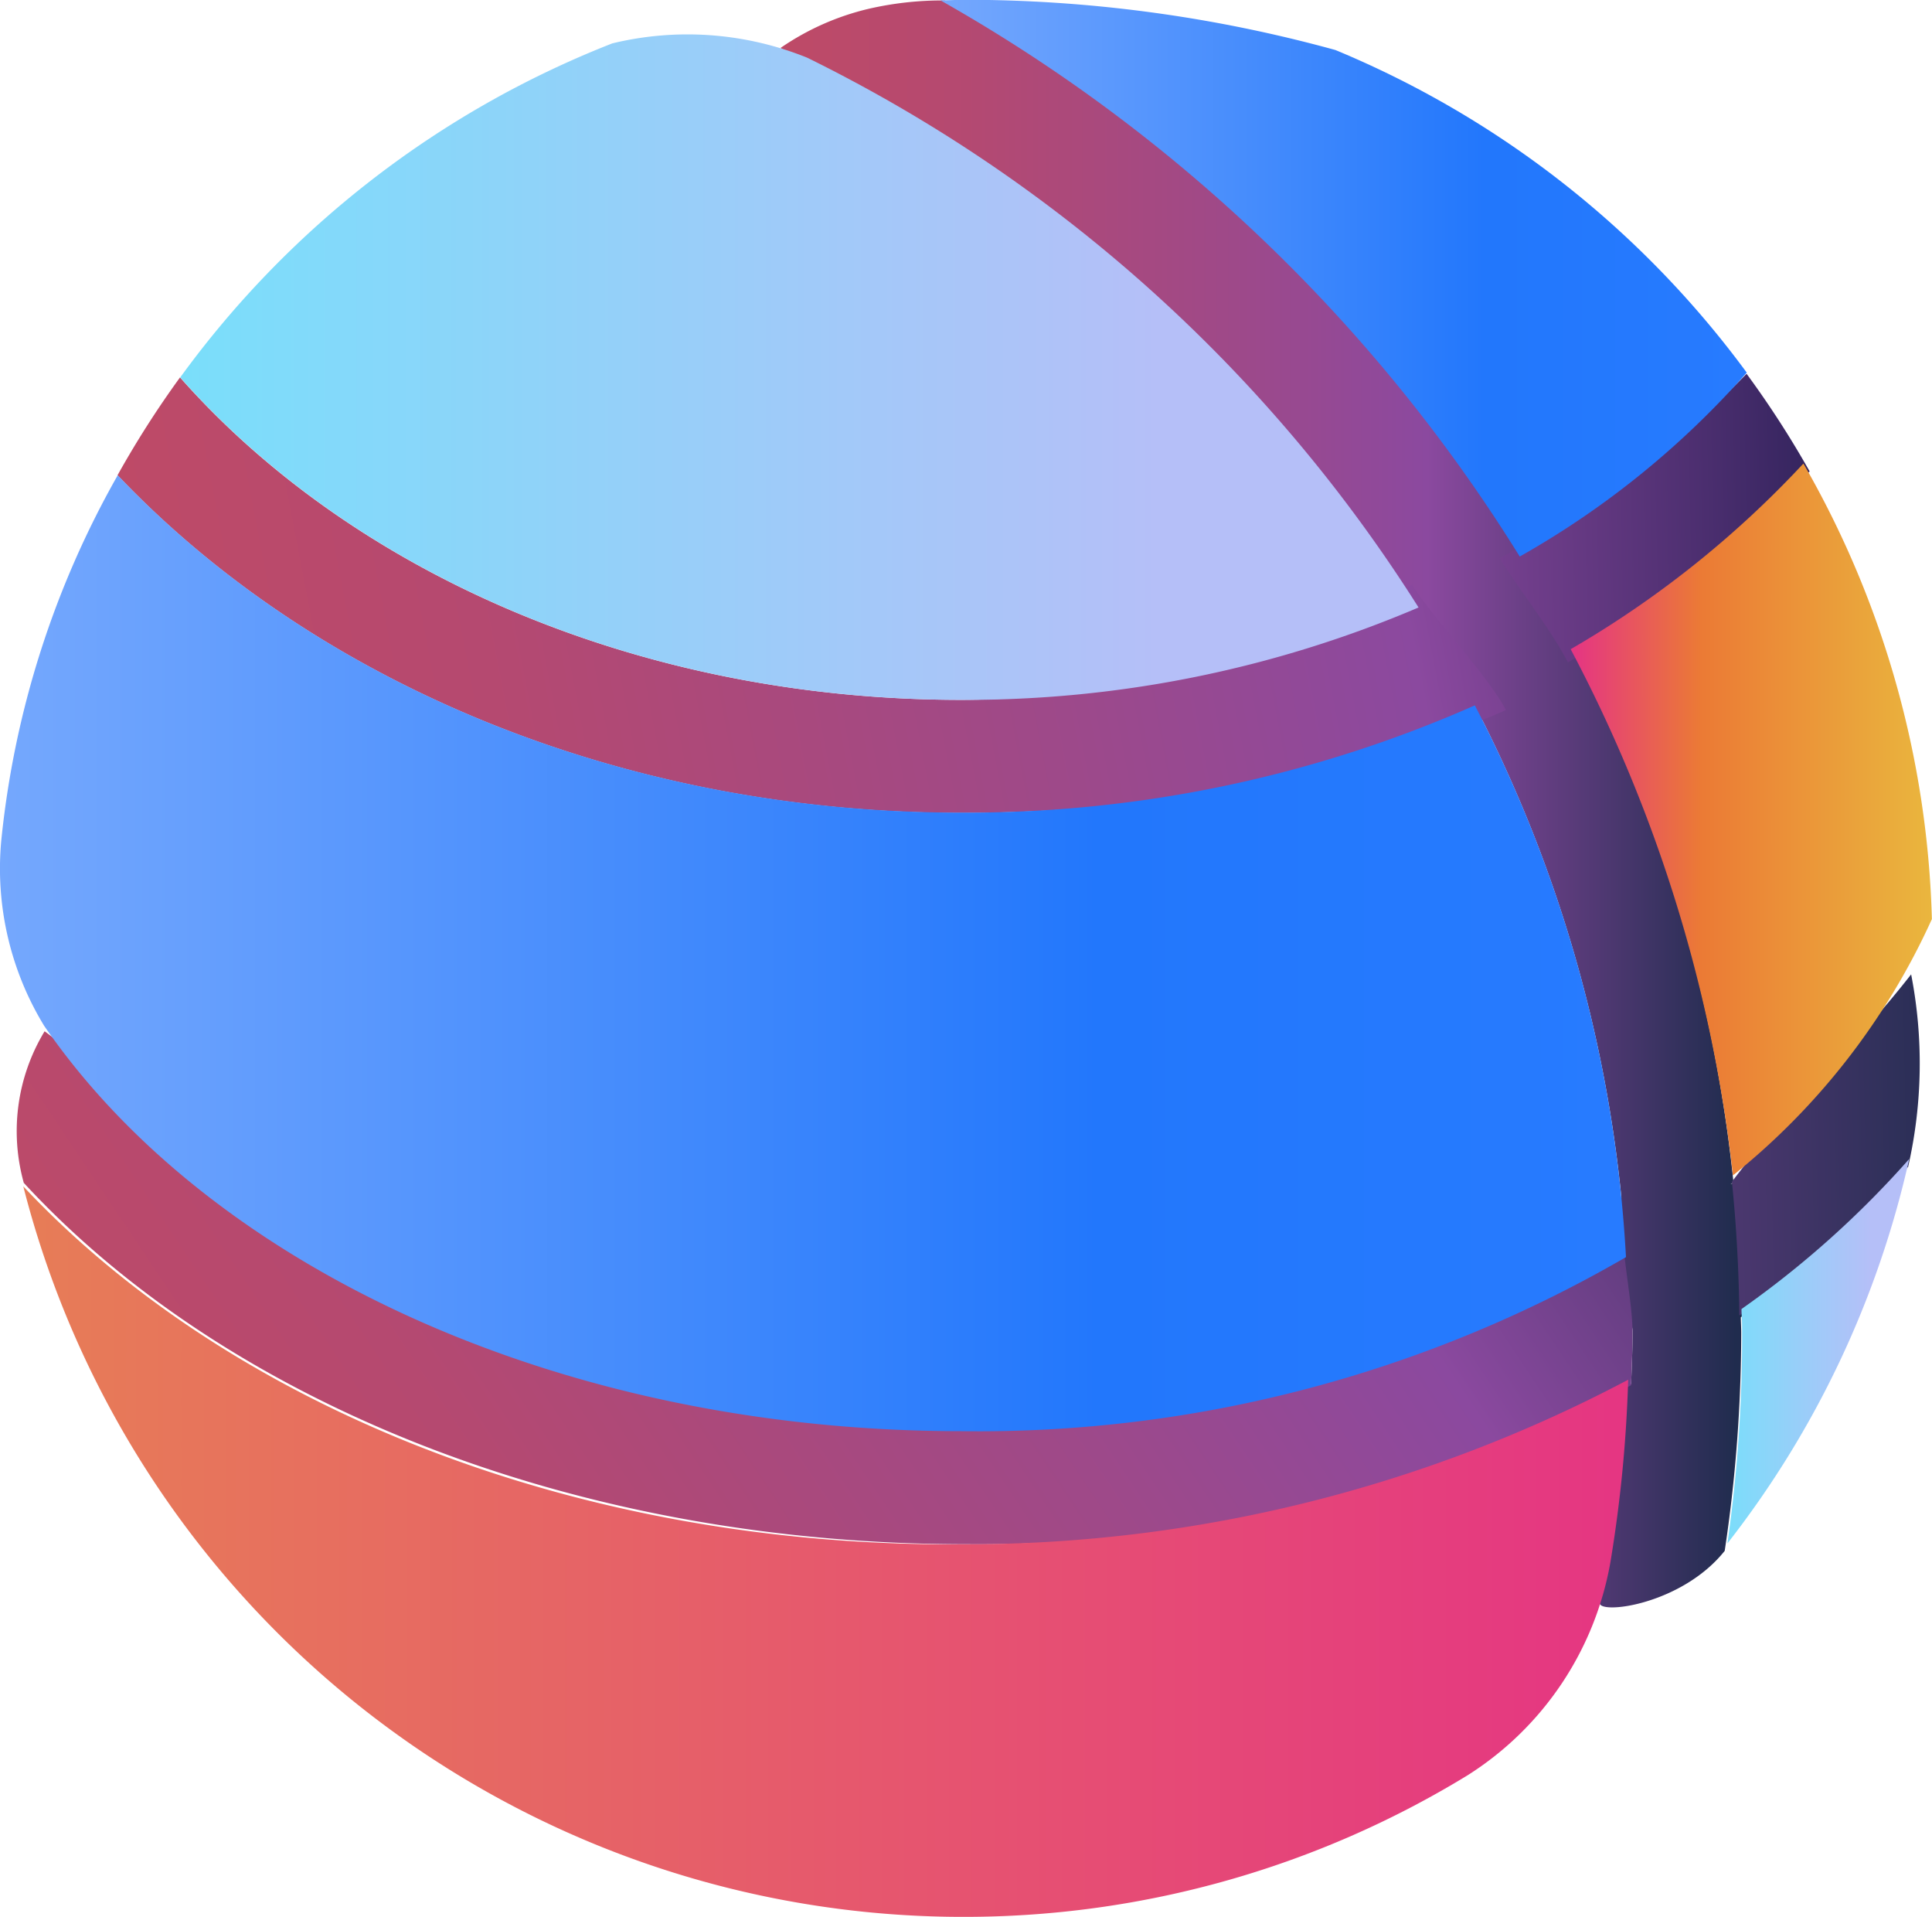 <svg xmlns="http://www.w3.org/2000/svg" xmlns:xlink="http://www.w3.org/1999/xlink" width="64.094" height="63.577" viewBox="0 0 64.094 63.577"><defs><style>.a{fill:url(#a);}.b{fill:url(#b);}.c{fill:url(#c);}.d{fill:url(#d);}.e{fill:url(#e);}.f{fill:url(#f);}.g{fill:url(#h);}.h{fill:url(#i);}.i{fill:url(#j);}.j{fill:url(#k);}</style><linearGradient id="a" y1="0.5" x2="1" y2="0.5" gradientUnits="objectBoundingBox"><stop offset="0" stop-color="#be4a67"/><stop offset="0.177" stop-color="#b54970"/><stop offset="0.47" stop-color="#9e4989"/><stop offset="0.672" stop-color="#8b499f"/><stop offset="0.847" stop-color="#523974"/><stop offset="0.995" stop-color="#202c4e"/></linearGradient><linearGradient id="b" x1="-4.358" y1="0.597" x2="1.605" y2="0.478" gradientUnits="objectBoundingBox"><stop offset="0" stop-color="#be4a67"/><stop offset="0.177" stop-color="#b54970"/><stop offset="0.47" stop-color="#9e4989"/><stop offset="0.672" stop-color="#8b499f"/><stop offset="0.825" stop-color="#523174"/><stop offset="0.994" stop-color="#0f1543"/></linearGradient><linearGradient id="c" x1="0.024" y1="0.518" x2="1.355" y2="0.439" xlink:href="#b"/><linearGradient id="d" x1="-9.15" y1="0.858" x2="1.401" y2="0.466" xlink:href="#a"/><linearGradient id="e" x1="-0.002" y1="0.568" x2="1.227" y2="0.308" xlink:href="#a"/><linearGradient id="f" y1="0.5" x2="1" y2="0.5" gradientUnits="objectBoundingBox"><stop offset="0" stop-color="#75a8fd"/><stop offset="0.675" stop-color="#2277fc"/><stop offset="1" stop-color="#277bff"/></linearGradient><linearGradient id="h" y1="0.5" x2="1" y2="0.5" gradientUnits="objectBoundingBox"><stop offset="0.001" stop-color="#7adefa"/><stop offset="0.792" stop-color="#b5bff8"/></linearGradient><linearGradient id="i" x1="0.013" y1="0.509" x2="1.006" y2="0.509" gradientUnits="objectBoundingBox"><stop offset="0" stop-color="#e53682"/><stop offset="0.35" stop-color="#eb7a35"/><stop offset="1" stop-color="#eab73e"/></linearGradient><linearGradient id="j" y1="0.494" x2="0.999" y2="0.494" gradientUnits="objectBoundingBox"><stop offset="0" stop-color="#e77c57"/><stop offset="1" stop-color="#e53682"/></linearGradient><linearGradient id="k" x1="-0.016" y1="0.519" x2="1.001" y2="0.519" xlink:href="#h"/></defs><g transform="translate(3989.653 -1411.59)"><path class="a" d="M-3936.92,1455.18q-.024-2.24-.246-4.435a1.5,1.5,0,0,1-.232.122c.03-.025.065-.047.095-.072a48.838,48.838,0,0,0-5.21-17.448c.038-.021.076-.04.114-.061-.572-1.1-1.192-2.178-1.843-3.235a53.664,53.664,0,0,0-19.221-18.449,10.913,10.913,0,0,0-2.521.275,8.638,8.638,0,0,0-2.931,1.3s16.5,11.422,21.159,18.9c.09-.039.184-.093.275-.136.609.984,1.191,1.984,1.726,3.012-.039.018-.076.038-.115.055a45.169,45.169,0,0,1,4.851,16.305,4.141,4.141,0,0,0-1.806.385c.045.823,2.175,3.208,2.175,4.041,0,.586-.025,1.166-.048,1.746-.047.026-.094.056-.141.081a43.4,43.4,0,0,1-.9,7.171c-.082.416,2.7.1,4.146-1.713a48.871,48.871,0,0,0,.548-7.219c0-.176-.011-.35-.014-.525C-3937.015,1455.241-3936.965,1455.213-3936.92,1455.18Z" transform="translate(5.157 0.003)"/><g transform="translate(-3985.753 1423.987)"><path class="b" d="M-3941.619,1421.518a32.723,32.723,0,0,1-8.19,6.114c.649,1.058,1.693,2.355,2.264,3.458a35.671,35.671,0,0,0,8.017-6.335A31.926,31.926,0,0,0-3941.619,1421.518Z" transform="translate(3995.662 -1421.518)"/><path class="c" d="M-3958.541,1432.309c-10.724,0-20.21-4.237-25.917-10.694a32.135,32.135,0,0,0-2.073,3.244c6.459,6.8,16.6,11.2,27.989,11.2,6.172,0,13.018-1.149,18.071-3.413-.576-1.111-2.452-3.092-3.114-4.153C-3948.087,1430.441-3953.049,1432.309-3958.541,1432.309Z" transform="translate(3986.53 -1421.494)"/></g><g transform="translate(-3989.103 1443.907)"><path class="d" d="M-3937.693,1437.471c-2.134,2.724-3.478,3.633-5.946,6.878q.224,2.193.246,4.435a31.906,31.906,0,0,0,5.6-4.93A15.444,15.444,0,0,0-3937.693,1437.471Z" transform="translate(4000.545 -1437.471)"/><path class="e" d="M-3957.658,1451.784c-14.9,0-30.6-12.85-30.625-12.8a6.39,6.39,0,0,0-.69,5.026c6.749,7.316,18.317,11.985,31.254,11.985a47.045,47.045,0,0,0,22.068-5.272c.022-.586.048-1.171.048-1.762,0-.833-.261-2.165-.306-2.988A41.72,41.72,0,0,1-3957.658,1451.784Z" transform="translate(3989.212 -1437.095)"/></g><g transform="translate(-3989.653 1411.59)"><path class="f" d="M-3985.747,1424.213a30.775,30.775,0,0,0-3.863,12.108,10.012,10.012,0,0,0,1.421,6.152c5.464,7.948,17.048,13.446,30.432,13.446a42.813,42.813,0,0,0,22.046-5.773,45.087,45.087,0,0,0-5.014-18.3,41.716,41.716,0,0,1-17.032,3.557C-3969.147,1435.409-3979.287,1431.015-3985.747,1424.213Z" transform="translate(3989.653 -1408.451)"/><path class="f" d="M-3964.669,1411.6a53.646,53.646,0,0,1,19.22,18.449,29.112,29.112,0,0,0,7.531-6.1,32.271,32.271,0,0,0-13.646-10.7,46.333,46.333,0,0,0-12.406-1.666C-3964.206,1411.59-3964.436,1411.6-3964.669,1411.6Z" transform="translate(3995.866 -1411.59)"/><path class="g" d="M-3984.865,1423.886c5.707,6.457,15.193,10.694,25.917,10.694a38.192,38.192,0,0,0,15.164-3.064,50.16,50.16,0,0,0-20.282-18.235,10.6,10.6,0,0,0-6.466-.474A32.257,32.257,0,0,0-3984.865,1423.886Z" transform="translate(3990.844 -1411.368)"/><path class="h" d="M-3947.923,1430.061a48.83,48.83,0,0,1,5.383,17.452,23.106,23.106,0,0,0,6.6-8.5,31.983,31.983,0,0,0-4.262-15.11A33.443,33.443,0,0,1-3947.923,1430.061Z" transform="translate(4000.03 -1408.529)"/><path class="i" d="M-3957.813,1454.973c-12.939.109-24.408-4.613-31.221-11.871a32.177,32.177,0,0,0,31.448,24.227,32,32,0,0,0,16.463-4.693,10.514,10.514,0,0,0,4.74-7.062,44.959,44.959,0,0,0,.591-6.06A47.046,47.046,0,0,1-3957.813,1454.973Z" transform="translate(3989.807 -1403.753)"/><path class="j" d="M-3943.292,1447.352c0,.184.019.366.02.551a48.641,48.641,0,0,1-.487,7.222,32.039,32.039,0,0,0,6.031-12.751A31.915,31.915,0,0,1-3943.292,1447.352Z" transform="translate(4001.066 -1403.935)"/></g></g></svg>